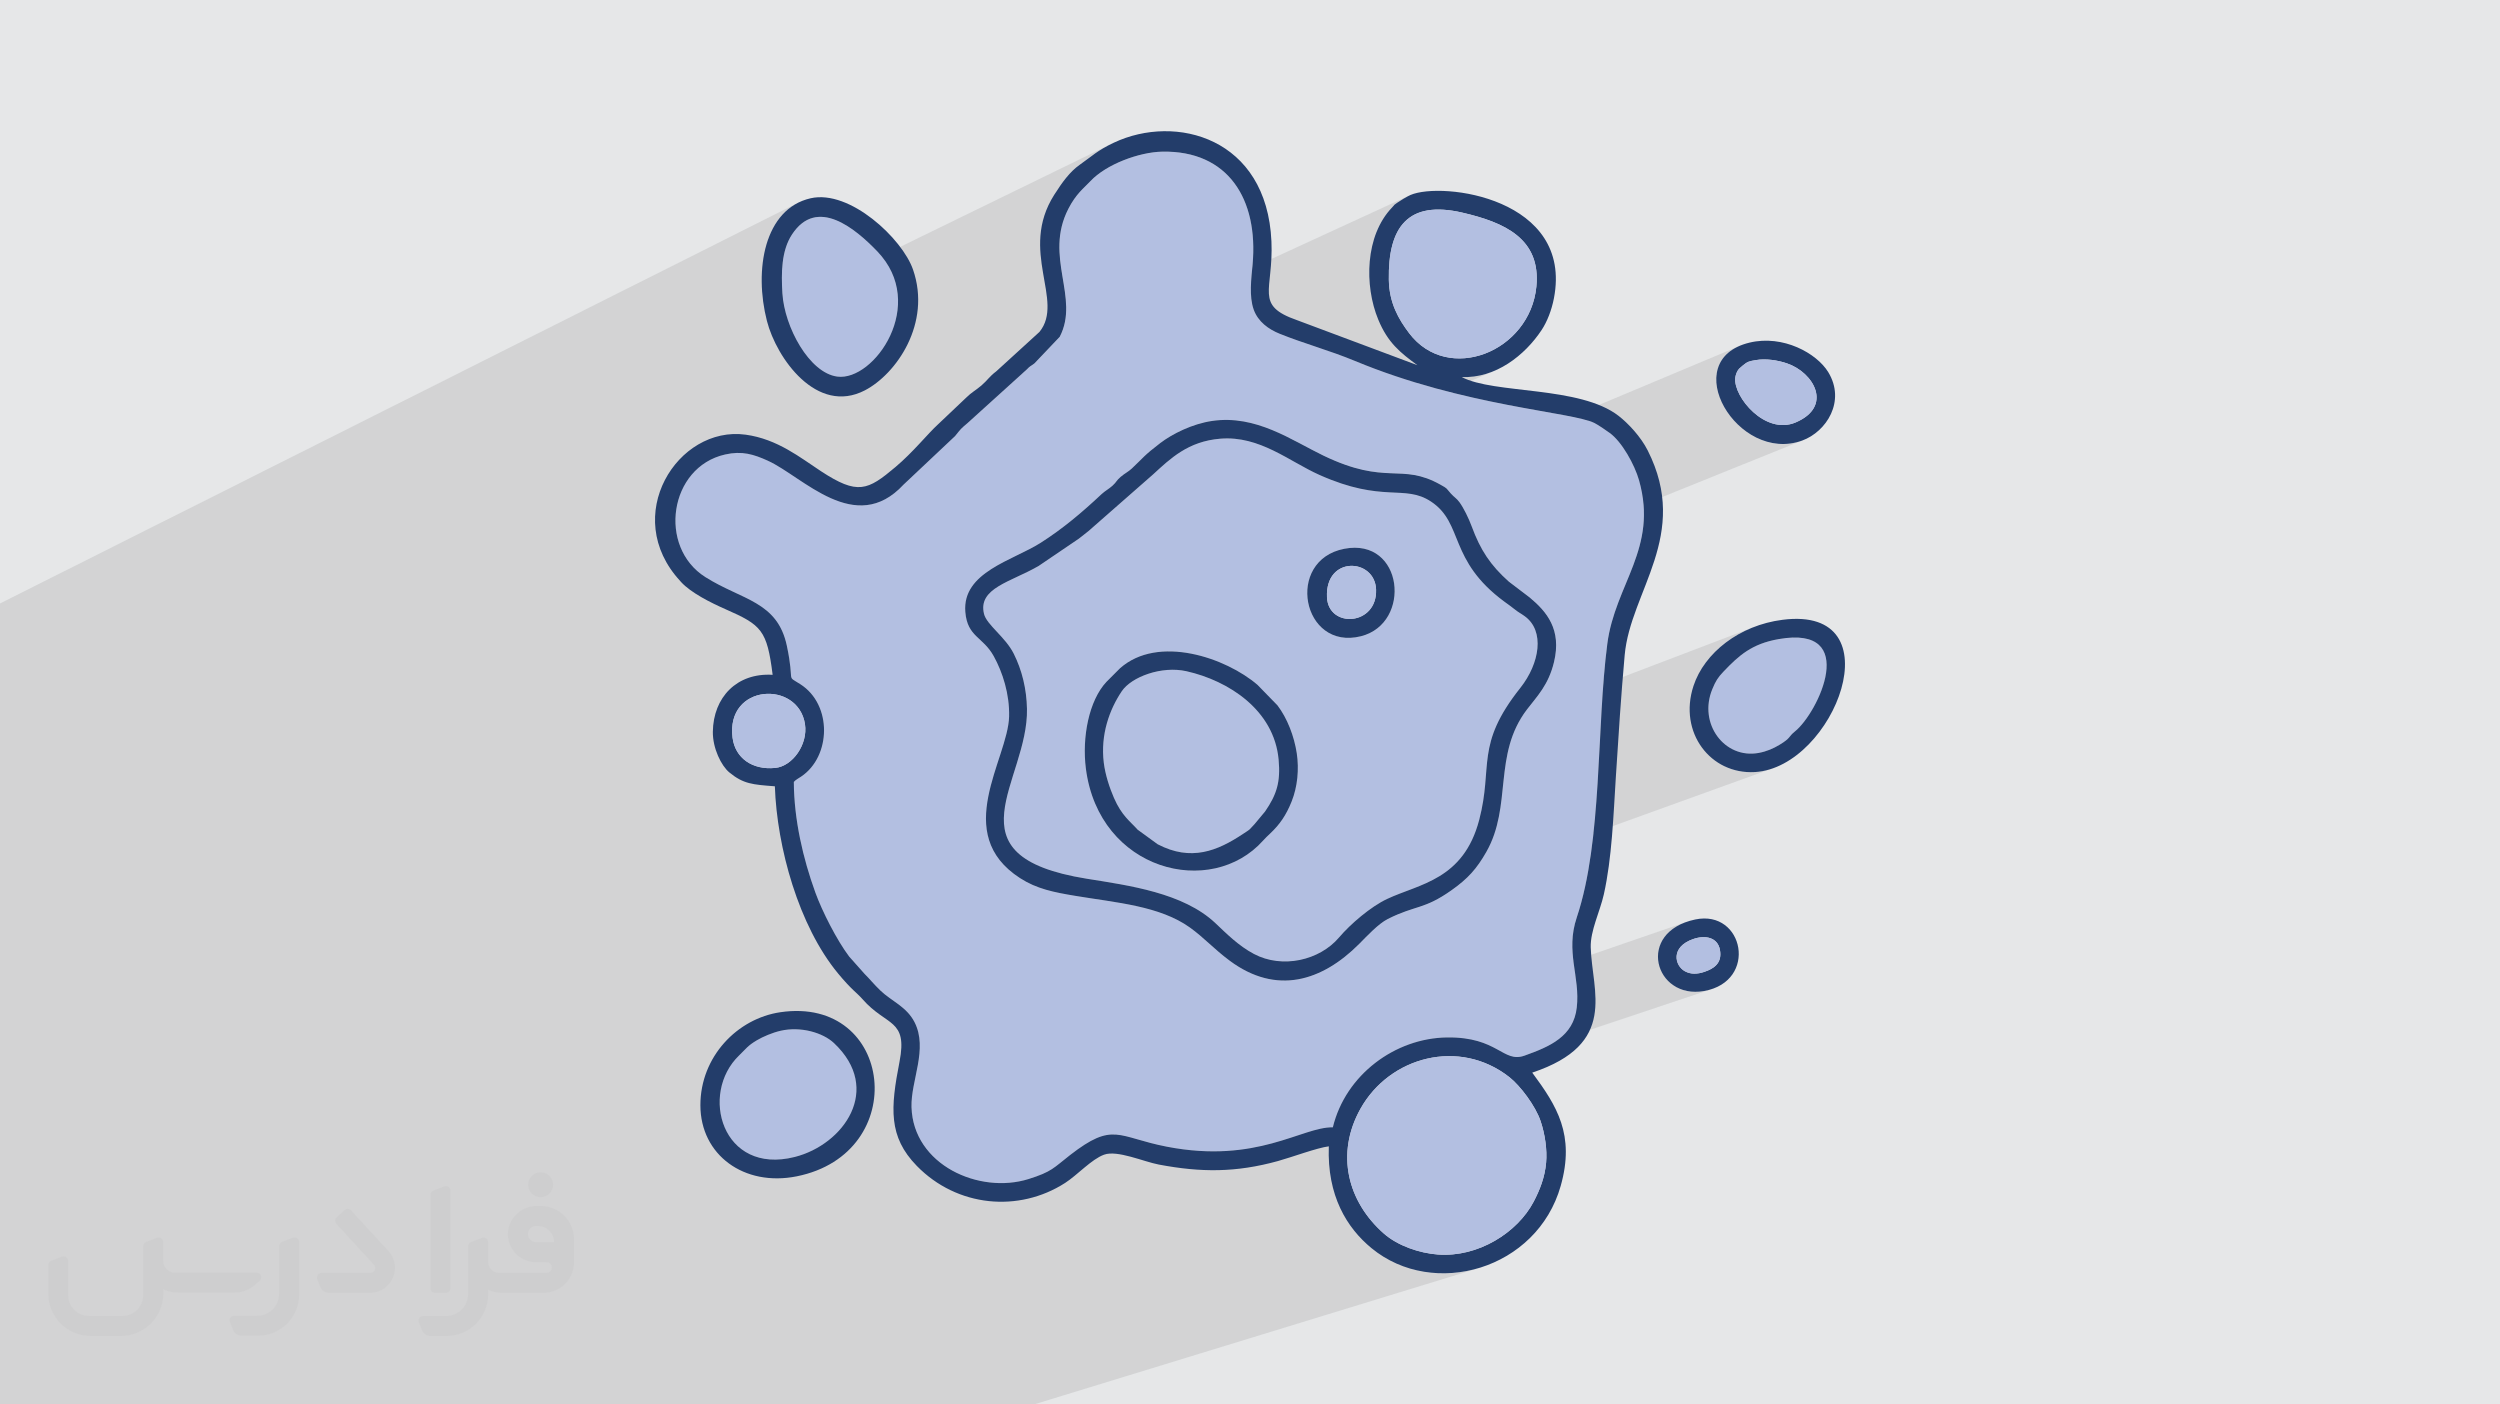 <?xml version="1.0" encoding="UTF-8"?>
<!DOCTYPE svg PUBLIC "-//W3C//DTD SVG 1.0//EN" "http://www.w3.org/TR/2001/REC-SVG-20010904/DTD/svg10.dtd">
<!-- Creator: CorelDRAW -->
<svg xmlns="http://www.w3.org/2000/svg" xml:space="preserve" width="94.192mm" height="52.917mm" version="1.0" style="shape-rendering:geometricPrecision; text-rendering:geometricPrecision; image-rendering:optimizeQuality; fill-rule:evenodd; clip-rule:evenodd"
viewBox="0 0 9404.92 5283.66"
 xmlns:xlink="http://www.w3.org/1999/xlink"
 xmlns:xodm="http://www.corel.com/coreldraw/odm/2003">
 <defs>
  <style type="text/css">
   <![CDATA[
    .fil4 {fill:#233D6A}
    .fil3 {fill:#B3BFE1}
    .fil2 {fill:#373435;fill-rule:nonzero;fill-opacity:0.031}
    .fil1 {fill:#2B2A29;fill-opacity:0.102}
    .fil0 {fill:#E6E7E8}
   ]]>
  </style>
 </defs>
 <g id="Layer_x0020_1">
  <polygon class="fil0" points="-0,0 9404.92,0 9404.92,5283.66 -0,5283.66 "/>
  <polygon class="fil1" points="1583.97,5283.66 1577.46,5283.66 1520.88,5283.66 1515.29,5283.66 1430.43,5283.66 1389.37,5283.66 1383.6,5283.66 1377.06,5283.66 1376.32,5283.66 1327.2,5283.66 1250.99,5283.66 1200.98,5283.66 1077.68,5283.66 869.47,5283.66 575.43,5283.66 563.57,5283.66 395.74,5283.66 376.42,5283.66 372.65,5283.66 295.86,5283.66 267.49,5283.66 228.9,5283.66 149.72,5283.66 141.64,5283.66 135.24,5283.66 131.06,5283.66 92.9,5283.66 80.23,5283.66 -0,5283.66 -0,5273.18 -0,5267.42 -0,5228.1 -0,5130.16 -0,5117.23 -0,5011.76 -0,4988.13 -0,4983.8 -0,4979.59 -0,4979.07 -0,4973.55 -0,4954.7 -0,4941.7 -0,4924.01 -0,4912.81 -0,4899.17 -0,4868 -0,4864.78 -0,4842.02 -0,4823.55 -0,4772.21 -0,4725.99 -0,4643.07 -0,4569.4 -0,4555.74 -0,4519.8 -0,4515.54 -0,4468.28 -0,4447.47 -0,4386.02 -0,4323.13 -0,4317.58 -0,4296.11 -0,4285.53 -0,4268.26 -0,4243.17 -0,4231.23 -0,4214.68 -0,4176.39 -0,4171.44 -0,4168.76 -0,4164.82 -0,4159.48 -0,4155.74 -0,4118.96 -0,4108.18 -0,4104.45 -0,4055.83 -0,4055.46 -0,4001.39 -0,3944.36 -0,3902.19 -0,3896.59 -0,3862.65 -0,3848.12 -0,3838.05 -0,3792.35 -0,3767.43 -0,3716.63 -0,3697.25 -0,3668.54 -0,3659.05 -0,3642.48 -0,3592.75 -0,3589.77 -0,3580.24 -0,3507.55 -0,3505.06 -0,3401.25 -0,3379.02 -0,3368.04 -0,3357.98 -0,3348.04 -0,3343.25 -0,3308.76 -0,3288.74 -0,3276.5 -0,3253.31 -0,3246.17 -0,3239.44 -0,3213.87 -0,3186.76 -0,3179.62 -0,3174.62 -0,3168.72 -0,3168.07 -0,3160.11 -0,3152.5 -0,3129.18 -0,3112.66 -0,3067.22 -0,2992.85 -0,2983.02 -0,2922.39 -0,2911.43 -0,2905.3 -0,2719.57 -0,2665.65 -0,2653.55 -0,2649.36 -0,2610.71 -0,2597.33 -0,2580.26 -0,2543.78 -0,2365.09 -0,2342.11 -0,2270.23 3004.12,761.83 2990.46,769.2 2977.56,777.52 2965.41,786.75 2954.01,796.84 2943.34,807.77 2933.41,819.47 2924.18,831.9 2915.67,845.04 2907.86,858.83 2900.74,873.23 2894.3,888.21 2889.6,900.86 3036.68,827.5 3026.58,833.26 3016.67,840.3 3006.97,848.67 2997.51,858.41 2988.3,869.58 2979.36,882.25 2972.28,894.03 2966.08,906.26 2960.71,918.93 2956.12,931.99 2952.26,945.38 2949.09,959.09 2946.53,973.05 2944.55,987.22 2943.1,1001.57 2942.13,1016.05 2941.58,1030.62 2941.4,1045.24 2941.54,1059.86 2941.95,1074.44 2942.57,1088.94 2943.36,1103.32 2945.78,1127.61 2948.33,1142.38 4179.03,542.17 4168.71,547.43 4159.18,552.55 4150.38,557.57 4142.16,562.49 4134.45,567.35 4127.15,572.19 4120.14,577.04 4113.32,581.9 4106.6,586.83 4099.88,591.84 4093.04,596.99 4085.99,602.26 4078.64,607.72 4070.86,613.37 4062.56,619.26 4055.51,624.42 4048.67,629.9 4042.02,635.65 4035.54,641.69 4029.22,648.01 4023.05,654.59 4017.01,661.43 4011.08,668.51 4005.25,675.83 3999.5,683.38 3993.81,691.13 3988.19,699.11 3982.6,707.29 3977.03,715.65 3971.47,724.19 3970.49,725.72 4190.81,618.98 4173.64,628 4157.25,637.61 4141.79,647.78 4127.41,658.45 4114.27,669.6 4102.5,681.17 4092.65,691.27 4082.62,701.17 4072.4,711.37 4062.02,722.42 4051.49,734.82 4040.82,749.12 4030.03,765.83 4019.14,785.5 4011.07,802.43 4004.27,819.18 3998.65,835.78 3994.14,852.22 3990.66,868.52 3988.11,884.65 3986.43,900.66 3985.54,916.51 3985.35,932.24 3985.77,947.84 3986.71,963.31 3988.13,978.66 3989.91,993.9 3991.99,1009.01 3994.27,1024.03 3996.7,1038.94 3999.17,1053.75 4001.59,1068.47 4003.92,1083.1 4006.04,1097.65 4007.88,1112.11 4009.37,1126.49 4010.42,1140.8 4010.95,1155.05 4010.87,1169.23 4010.11,1183.36 4008.58,1197.43 4006.21,1211.44 4002.91,1225.41 3998.61,1239.34 3993.2,1253.24 3986.63,1267.1 3891.44,1367.2 3886.14,1371.07 3882.05,1373.88 3878.83,1375.99 3876.1,1377.79 3873.51,1379.69 3870.67,1382.06 3867.26,1385.29 3862.87,1389.77 3845.51,1405.48 5306.2,733.49 5300.72,736.07 5294.15,739.49 5286.92,743.5 5279.45,747.84 5272.16,752.22 5265.48,756.37 5259.84,760.04 5255.66,762.94 5250.21,766.93 5247.18,769.11 5245.8,770.12 5245.31,770.62 5244.93,771.26 5243.92,772.69 5241.49,775.54 5236.89,780.46 5227.68,790.56 5219.02,801.14 5210.92,812.14 5203.37,823.55 5196.37,835.35 5189.9,847.5 5183.96,859.98 5178.61,872.6 5323.36,806.44 5346.22,797.35 5371.73,791.37 5399.95,788.59 5430.98,789.05 5464.86,792.84 5501.66,800.03 5530.89,807.2 5559.47,815.06 5587.23,823.76 5613.94,833.46 5639.41,844.28 5663.44,856.37 5685.81,869.87 5706.34,884.92 5724.82,901.66 5741.05,920.26 5754.82,940.82 5765.93,963.5 5774.19,988.44 5779.38,1015.79 5781.31,1045.69 5779.77,1078.27 5776.69,1100.91 5772.03,1122.8 5765.87,1143.91 5758.28,1164.19 5749.37,1183.61 5739.19,1202.13 5727.84,1219.72 5715.4,1236.35 5701.94,1251.97 5687.55,1266.56 5672.31,1280.08 5656.32,1292.48 5639.63,1303.75 5622.34,1313.83 5604.54,1322.71 4852.4,1648.57 4861.5,1653.18 4873.63,1659.43 4885.66,1665.72 4897.58,1672.02 4903.58,1675.2 5498.86,1418.39 5522.41,1418.41 5545.54,1416.38 5568.22,1412.4 5590.39,1406.63 5612,1399.17 5633.01,1390.15 4933.61,1691.11 4944.23,1696.67 4955.67,1702.55 4967,1708.27 4978.26,1713.79 5000.17,1724.01 5021.03,1733.12 5040.89,1741.14 5059.81,1748.18 5077.84,1754.3 5095.04,1759.57 5111.45,1764.05 5127.13,1767.8 5142.12,1770.92 5156.48,1773.46 5170.27,1775.48 5183.53,1777.07 5196.32,1778.29 5208.69,1779.21 5220.7,1779.9 5232.38,1780.41 5243.8,1780.84 5255,1781.25 5266.05,1781.7 5276.99,1782.27 5287.86,1783.03 5298.74,1784.03 5309.66,1785.36 5320.68,1787.08 5331.86,1789.26 5343.24,1791.98 5354.87,1795.29 5361.57,1797.52 6536.04,1304.83 6517.32,1315.32 6501.31,1327.26 6487.9,1340.52 6476.99,1354.94 6468.53,1370.39 6462.39,1386.7 6458.49,1403.73 6457.77,1411.01 6577.87,1360.95 6583.23,1359.13 6589.36,1357.62 6596.67,1356.21 6605.6,1354.65 6612.67,1353.6 6619.88,1352.85 6627.2,1352.38 6634.62,1352.19 6642.09,1352.26 6649.62,1352.58 6657.17,1353.13 6664.72,1353.92 6672.24,1354.92 6679.71,1356.12 6687.11,1357.5 6694.41,1359.07 6701.58,1360.81 6708.62,1362.7 6715.5,1364.72 6722.18,1366.89 6740.87,1374.4 6758.62,1383.85 6775.14,1395.03 6790.16,1407.68 6803.42,1421.58 6814.64,1436.49 6823.55,1452.16 6829.87,1468.39 6833.33,1484.91 6833.67,1501.51 6830.62,1517.92 6823.88,1533.95 6813.21,1549.33 6798.32,1563.84 6778.94,1577.24 6754.79,1589.29 6610.88,1647.75 6627.26,1654.93 6647.63,1661.79 6668.6,1666.74 6690.1,1669.6 6712.04,1670.25 6734.3,1668.54 6756.82,1664.32 6779.5,1657.44 5616.59,2126.58 5619.84,2130.59 5629.88,2142.2 5640.49,2153.68 5651.72,2165.12 5663.62,2176.57 5676.2,2188.08 5754.33,2247.5 5766.34,2257.72 5778.03,2268.33 5789.32,2279.36 5800.06,2290.88 5810.15,2302.96 5819.49,2315.66 5827.96,2329.04 5835.44,2343.15 5841.82,2358.07 5846.98,2373.85 5850.82,2390.54 5853.23,2408.21 5854.09,2426.94 5853.29,2446.77 5850.7,2467.76 5846.24,2489.98 5842.08,2505.86 5837.42,2520.75 5832.33,2534.73 5826.83,2547.88 5820.97,2560.28 5814.78,2572.01 5808.31,2583.14 5801.6,2593.75 5794.68,2603.94 5787.59,2613.77 5780.38,2623.33 5773.09,2632.67 5765.75,2641.92 5758.41,2651.12 5751.1,2660.35 5743.87,2669.71 5732.41,2685.61 5729.79,2689.7 6604.39,2356.41 6590.8,2361.67 6577.47,2367.33 6564.43,2373.37 6551.68,2379.79 6539.24,2386.56 6527.11,2393.69 6515.31,2401.14 6503.83,2408.93 6492.71,2417.04 6481.95,2425.46 6471.55,2434.16 6461.54,2443.15 6451.91,2452.42 6442.69,2461.93 6433.87,2471.71 6425.48,2481.71 6417.52,2491.95 6410.02,2502.4 6409.12,2503.76 6624.69,2422.17 6639.86,2416.83 6655.98,2412.06 6673.16,2407.85 6691.47,2404.24 6718.84,2400.31 6743.59,2398.51 6765.82,2398.73 6785.63,2400.85 6803.1,2404.75 6818.34,2410.32 6831.45,2417.44 6842.52,2425.98 6851.67,2435.83 6858.97,2446.88 6864.52,2459 6868.43,2472.07 6870.81,2485.98 6871.73,2500.6 6871.3,2515.83 6869.62,2531.54 6866.78,2547.61 6862.89,2563.93 6858.04,2580.37 6852.33,2596.82 6845.85,2613.16 6838.71,2629.28 6831,2645.05 6822.82,2660.34 6814.26,2675.06 6805.45,2689.08 6796.44,2702.28 6787.36,2714.53 6778.3,2725.73 6769.35,2735.77 6760.62,2744.5 6752.21,2751.82 6744.17,2758.77 6738.57,2764.56 6734.3,2769.68 6730.26,2774.6 6725.33,2779.82 6718.4,2785.81 6708.35,2793.08 6694.11,2802.1 6685.54,2807.06 6676.67,2811.77 6667.49,2816.21 6657.94,2820.31 6648.03,2824.04 6487.27,2882.54 6487.41,2882.61 6500.35,2888.31 6513.73,2893.21 6527.52,2897.3 6541.69,2900.55 6556.21,2902.93 6571.07,2904.39 6586.24,2904.93 6601.7,2904.52 6629.55,2901.2 6656.92,2894.64 6683.68,2885.06 5511.6,3308.46 5510.83,3309.18 5501.78,3317.18 5492.26,3325.13 5482.21,3333.08 5471.6,3341.07 5460.37,3349.16 5441.63,3361.93 5424.44,3372.78 5408.56,3381.94 5393.77,3389.66 5379.86,3396.16 5366.6,3401.71 5353.76,3406.52 5246.02,3445.27 5239.96,3447.96 5221.01,3457.12 5207.15,3465.21 5192.85,3475.5 5178.39,3487.4 5164.02,3500.36 5150.02,3513.8 5136.63,3527.16 5124.14,3539.86 5112.81,3551.35 5099.63,3564.2 5086.27,3576.54 5072.74,3588.32 5059.04,3599.54 5045.17,3610.19 5031.13,3620.25 5016.95,3629.68 5002.62,3638.49 4988.14,3646.66 4973.51,3654.16 4958.75,3660.97 4943.87,3667.08 4928.86,3672.46 3432.98,4204.14 3433.01,4204.37 3436.98,4223.14 3442.19,4241.25 3448.59,4258.7 3456.14,4275.47 3464.75,4291.55 3474.41,4306.94 3485.03,4321.62 3496.57,4335.57 3508.97,4348.79 3522.17,4361.26 3536.12,4372.97 3550.75,4383.91 3566.03,4394.07 3581.9,4403.43 3598.28,4411.99 3601.81,4413.61 6338.7,3470.22 6306.59,3485.54 6280.92,3504.28 6261.42,3525.71 6247.83,3549.1 6239.87,3573.72 6239.51,3577.24 6370.35,3532.49 6387.51,3527.81 6404.18,3525.69 6419.96,3526.25 6434.4,3529.6 6447.07,3535.85 6457.56,3545.12 6465.45,3557.52 6470.31,3573.17 6471.93,3590.01 6470.33,3604.61 6465.83,3617.16 6458.75,3627.87 6449.43,3636.92 6438.18,3644.54 6425.32,3650.91 6411.18,3656.23 6285.53,3698.6 6295.33,3706.75 6319.25,3719.69 6346.65,3728.05 6377.26,3731.11 6410.79,3728.16 6446.08,3718.72 5685.31,3973.17 5694.58,3975.48 5707.22,3976.52 5720.66,3975.21 5735.24,3971.22 5614.13,4011.66 5624.28,4016.78 5642.91,4027.57 5661.18,4039.62 5679.05,4052.94 5686.66,4059.3 5694.61,4066.61 5702.83,4074.78 5711.22,4083.72 5719.71,4093.33 5728.22,4103.55 5736.66,4114.25 5744.94,4125.35 5753,4136.79 5760.73,4148.44 5768.06,4160.22 5774.91,4172.05 5781.2,4183.85 5786.83,4195.49 5791.73,4206.91 5795.82,4218.01 5798.76,4227.18 5801.53,4236.57 5804.1,4246.14 5806.49,4255.87 5808.67,4265.72 5810.63,4275.69 5812.37,4285.71 5813.88,4295.8 5815.14,4305.88 5816.14,4315.97 5816.89,4326.01 5817.37,4335.99 5817.56,4345.86 5817.47,4355.62 5817.08,4365.22 5816.38,4374.65 5815.3,4384.77 5813.9,4394.72 5812.23,4404.48 5810.27,4414.1 5808.07,4423.54 5805.6,4432.85 5802.9,4442.02 5799.99,4451.06 5796.85,4459.98 5793.52,4468.79 5790,4477.5 5786.31,4486.12 5782.46,4494.65 5778.45,4503.1 5774.31,4511.49 5770.04,4519.83 5764.05,4530.77 5757.57,4541.55 5750.59,4552.18 5743.16,4562.61 5735.27,4572.84 5726.94,4582.86 5718.19,4592.65 5709.05,4602.19 5699.5,4611.48 5689.59,4620.48 5679.32,4629.21 5668.71,4637.63 5657.77,4645.74 5646.53,4653.5 5634.99,4660.92 5623.18,4667.98 5611.1,4674.66 5598.77,4680.94 5586.22,4686.82 5573.45,4692.29 5560.49,4697.31 5547.34,4701.88 5312.74,4774.43 5330.61,4779.1 5357.01,4784.29 5383.64,4787.82 5410.44,4789.74 5437.3,4790.07 5464.16,4788.81 5490.93,4785.99 5517.52,4781.64 5543.86,4775.77 5569.85,4768.39 3888.88,5283.66 3666.05,5283.66 3590.5,5283.66 3332.76,5283.66 3286.39,5283.66 3169,5283.66 2959.46,5283.66 2508.36,5283.66 2059,5283.66 2037.62,5283.66 1967.82,5283.66 1881.41,5283.66 1805.02,5283.66 1789.72,5283.66 1767.33,5283.66 1761.42,5283.66 1671.84,5283.66 "/>
  <g id="_2383264923776">
   <path class="fil2" d="M1125.4 4672.59l0 197.03c0,20.41 -3.74,40.82 -11.66,59.56 -7.92,18.74 -19.16,36.25 -33.74,50.4 -14.58,14.58 -31.65,25.82 -50.4,33.74 -18.74,7.92 -39.15,11.66 -59.56,11.66l-60.82 0c-7.08,0 -14.16,-2.08 -19.99,-6.25 -5.83,-4.16 -10.41,-9.58 -12.92,-16.25l-11.24 -29.16c-0.83,-2.5 -1.25,-5.41 -1.25,-8.33 0,-2.92 1.25,-5.42 2.92,-7.92 1.67,-2.5 3.74,-4.16 6.25,-5.41 2.5,-1.25 5.41,-2.09 7.91,-1.67l86.23 0c22.08,0 42.91,-8.75 58.73,-24.57 15.41,-15.42 24.15,-36.65 24.15,-58.73l0 -179.12c0,-3.33 1.26,-6.66 3.33,-9.58 2.09,-2.92 5,-5 7.92,-6.25l40.82 -15.83c2.5,-0.84 5.41,-1.25 8.33,-0.84 2.92,0.42 5.42,1.26 7.5,2.92 2.09,1.67 4.17,3.75 5.42,6.25 1.25,2.92 2.08,5.83 2.08,8.33z"/>
   <path class="fil2" d="M2033.88 4536.8l-15 0c-59.57,0 -109.13,48.73 -108.31,107.88 0.42,27.5 12.08,54.16 31.66,73.32 19.57,19.57 46.23,30.4 74.14,30.4l39.57 0c5.42,0 10.41,2.08 14.17,5.83 3.74,3.74 5.83,8.75 5.83,14.16 0,5.42 -2.09,10.41 -5.83,14.17 -3.75,3.74 -8.75,5.83 -14.17,5.83l-179.11 0c-10.83,0 -20.83,-4.58 -28.33,-12.08 -7.5,-7.5 -11.66,-17.91 -12.08,-28.33l0 -74.98c0,-2.92 -0.83,-5.41 -2.08,-7.92 -1.25,-2.5 -3.33,-4.57 -5.42,-6.24 -2.08,-1.67 -4.99,-2.51 -7.5,-2.92 -2.92,-0.42 -5.41,0 -8.33,0.83l-41.24 15.83c-2.92,1.25 -5.83,3.33 -7.92,6.25 -2.08,2.92 -2.92,6.25 -2.92,9.58l0 179.12c0,22.08 -8.75,43.32 -24.15,58.73 -15.42,15.42 -36.65,24.57 -58.73,24.57l-86.64 0.01c-2.92,0 -5.42,0.83 -7.92,2.08 -2.5,1.25 -4.58,3.33 -6.25,5.42 -1.66,2.5 -2.5,4.99 -2.92,7.5 -0.41,2.92 0,5.41 1.26,8.33l11.24 29.16c2.5,6.67 7.08,12.5 12.91,16.66 5.83,4.16 12.91,6.25 20,5.83l60.81 0c41.24,0 80.81,-16.25 109.97,-45.82 29.16,-29.16 45.81,-68.74 45.81,-109.97l0 -18.32c15.84,7.91 33.33,12.08 50.82,12.08l157.03 0c30.41,0 59.99,-12.08 81.65,-33.74 21.66,-21.67 33.74,-50.82 33.74,-81.65l0 -85.81c0,-33.32 -13.33,-65.39 -36.65,-89.14 -23.74,-23.74 -55.82,-36.65 -89.14,-36.65zm50.39 136.2l-66.64 0c-7.92,0 -15.42,-2.5 -21.25,-7.91 -5.83,-5.42 -9.59,-12.5 -10.41,-20.42 0,-4.16 0.42,-8.75 2.08,-12.91 1.67,-4.16 3.75,-7.91 6.67,-10.82 5.83,-5.42 13.75,-8.76 21.66,-8.76l7.09 0c16.25,0 31.65,6.25 42.9,17.91 11.66,11.25 17.91,26.66 17.91,42.91z"/>
   <path class="fil2" d="M1694.39 4478.9l0 367.39c0,2.08 -0.42,4.57 -1.25,6.66 -0.84,2.09 -2.09,4.16 -3.75,5.83 -1.67,1.67 -3.33,2.92 -5.41,3.74 -2.09,0.84 -4.16,1.26 -6.67,1.26l-40.82 0c-2.08,0 -4.58,-0.42 -6.66,-1.26 -2.09,-0.83 -4.16,-2.08 -5.42,-3.74 -1.66,-1.67 -2.92,-3.74 -3.74,-5.83 -0.83,-2.09 -1.25,-4.58 -1.25,-6.66l0 -351.57c0,-3.32 0.83,-6.66 2.92,-9.58 2.08,-2.92 4.58,-5 7.91,-6.25l40.83 -15.83c2.5,-0.84 5.41,-1.25 8.33,-1.25 2.92,0.41 5.41,1.25 7.5,2.92 2.5,1.66 4.16,3.74 5.41,6.24 1.25,2.09 2.09,5 2.09,7.92z"/>
   <path class="fil2" d="M1391.56 4863.79l-153.7 0c-7.08,0 -14.17,-2.09 -20,-6.25 -5.83,-4.16 -10.41,-9.99 -13.33,-16.66l-11.24 -28.74c-0.83,-2.51 -1.25,-5.42 -0.83,-8.34 0.41,-2.92 1.25,-5.41 2.92,-7.91 1.66,-2.51 3.74,-4.16 6.24,-5.42 2.51,-1.25 5.42,-2.08 7.92,-2.08l184.11 0c3.33,0 6.66,-1.25 9.58,-2.92 2.93,-2.09 5,-4.58 6.67,-7.92 1.25,-3.33 1.67,-6.66 1.25,-9.99 -0.42,-3.33 -2.08,-6.67 -4.16,-9.17l-141.63 -154.12c-2.92,-3.33 -4.58,-7.92 -4.58,-12.5 0,-4.58 2.09,-8.75 5.83,-12.08l29.58 -27.49c3.33,-2.92 7.92,-4.58 12.5,-4.58 4.58,0.42 8.75,2.09 12.08,5.83l140.37 152.87c55.41,59.57 12.5,157.46 -69.56,157.46z"/>
   <path class="fil2" d="M977.53 4817.97l-20 17.07c-20.83,17.91 -47.49,27.91 -74.98,27.91l-211.19 0c-19.57,0 -39.15,-4.16 -57.06,-12.49l0 16.25c0,20.82 -4.16,41.65 -12.08,60.81 -7.91,19.16 -19.57,36.65 -34.57,51.65 -14.58,14.58 -32.07,26.24 -51.65,34.58 -19.16,7.91 -39.99,12.07 -60.82,12.07l-114.55 0.01c-20.83,0 -41.66,-4.17 -60.82,-12.08 -19.16,-7.92 -36.65,-19.58 -51.65,-34.58 -14.58,-14.58 -26.24,-32.07 -34.57,-51.65 -7.92,-19.16 -12.08,-39.98 -12.08,-60.81l0 -107.89c0,-3.33 1.25,-6.66 2.92,-9.58 2.09,-2.92 4.58,-5 7.92,-6.25l40.82 -15.83c2.5,-0.84 5.41,-1.26 8.33,-0.84 2.92,0.42 5.42,1.25 7.5,2.92 2.09,1.67 4.16,3.75 5.42,6.25 1.25,2.5 2.08,5 2.08,7.92l0 128.71c0,20.83 8.34,40.82 22.92,55.41 14.58,14.58 34.57,22.91 55.4,22.91l125.79 0c20.83,0 40.41,-8.34 54.99,-22.92 14.58,-14.58 22.92,-34.57 22.92,-55.4l0 -184.11c0,-3.33 1.25,-6.67 2.92,-9.59 2.08,-2.92 4.57,-4.99 7.91,-6.24l40.82 -15.84c2.51,-0.83 5.42,-1.25 8.34,-0.83 2.92,0.42 5.41,1.25 7.91,2.92 2.51,1.67 4.17,3.74 5.42,6.25 1.25,2.5 2.08,5.41 2.08,7.91l0 70.4c0,11.66 4.58,23.32 12.92,31.65 8.33,8.34 19.57,13.33 31.65,13.33l307.4 0c3.33,0 7.09,0.84 9.59,2.92 2.92,2.09 5,5 6.25,7.92 1.25,3.33 1.25,6.66 0.41,10.41 0,3.74 -2.08,6.66 -4.57,8.75z"/>
   <path class="fil2" d="M2033.88 4503.89c25.82,0 47.07,-21.25 47.07,-47.07 0,-25.83 -21.25,-47.07 -47.07,-47.07 -25.83,0 -47.08,21.24 -47.08,47.07 0,25.82 21.25,47.07 47.08,47.07z"/>
  </g>
  <g id="_2383264925600">
   <path class="fil3" d="M4560.02 1583.56c165.15,-24.12 298.6,72.56 418.25,130.22 239.4,115.4 291.44,25.79 440.43,109.48 29.05,16.31 19.2,10.98 39.2,33.21 13.47,14.98 21.37,17.61 32.49,32.77 15.53,21.13 34.94,60.6 46.25,91.38 32.73,89.09 70.54,145.82 139.56,207.45l78.13 59.42c64.66,53.66 120.98,120.6 91.91,242.48 -20.86,87.47 -64.07,129.36 -102.37,179.73 -128.5,168.95 -54.05,362.26 -152.32,535.1 -36.02,63.34 -69.61,100.9 -131.18,144.35 -104.43,73.7 -133.72,54.87 -239.37,107.96 -36.15,18.16 -79.74,65.73 -108.2,94.24 -139.58,139.81 -310.83,193.25 -486.3,63.08 -60.44,-44.83 -96.32,-86.46 -150.02,-125.02 -113.58,-81.56 -277.03,-93.58 -430.61,-119.16 -81.73,-13.61 -145.57,-26.14 -208.46,-66.75 -259.58,-167.59 -45.45,-447.74 -41.23,-607.77 2.21,-84.02 -24.28,-166.44 -57.69,-227.02 -40.87,-74.1 -99.25,-71.92 -106.98,-166.73 -12.22,-149.68 178.64,-193.31 283.28,-259.91 84.59,-53.84 157.89,-116.24 229.13,-183.09 12.81,-12.02 28.31,-20.05 41.19,-31.78 16.9,-15.41 12.87,-17.9 31.03,-33.52 14.68,-12.63 28.59,-18.92 41.69,-31.2 43.2,-40.5 44.89,-48.31 106.88,-95.61 45.86,-34.99 121.15,-72.49 195.3,-83.32zm1175.22 2387.66c95.94,-34.25 184.14,-72.22 196.56,-180.69 13.47,-117.71 -43.72,-208.72 -0.07,-339.1 97.38,-290.84 73.57,-712.09 114.99,-1029.82 29.25,-224.41 191.77,-359.23 119.38,-614.7 -16.59,-58.55 -64.68,-145.65 -110.8,-178.41 -9.99,-7.11 -41.38,-29.31 -56.84,-37.04 -84.58,-42.29 -489.16,-62.18 -902.33,-234.06 -91.77,-38.18 -191.07,-65.09 -281.84,-101.72 -41.75,-16.84 -81.36,-44.92 -97.86,-90.85 -18.05,-50.19 -8.93,-117.59 -4.22,-169.87 22.17,-246.42 -92.42,-428.8 -339.29,-424.39 -87.61,1.56 -211.57,47.79 -270.4,110.59 -25.98,27.72 -54.18,47.49 -83.36,104.33 -93.14,181.42 44.13,333.89 -32.5,481.6l-95.2 100.1c-16.1,12.12 -15.29,8.62 -28.57,22.57l-224.06 202.81c-25.02,21.25 -22.71,19.26 -45.88,48l-193.88 182.64c-181.44,195.58 -378.58,-30.08 -510.13,-89.82 -53.55,-24.31 -97.23,-38.04 -161.24,-23.56 -210.79,47.69 -253.84,347.84 -74.02,461.24 137.91,86.96 270.95,90.74 306.42,258.37 31.01,146.59 -5.51,108.66 50.66,144.44 120.69,76.87 116.3,271.89 3.05,347.7 -4.58,3.08 -8.67,5.12 -13.87,8.81 -10.26,7.26 -6.81,4.6 -13.59,11.24 0.65,141.63 34.51,287.68 80.86,415.64 25.84,71.34 81.32,180.38 127.56,241.5l57.75 64.92c21.93,21.95 34.73,38.76 59.99,63.05 40.14,38.59 98.1,60.19 127.94,118.51 51.71,101.13 -14.31,219.57 -11.37,319.67 6.39,216.99 254.39,328.8 440.35,270.59 88.36,-27.65 94.3,-42.17 155.77,-89.91 164.13,-127.48 177.92,-67.95 364.48,-31.77 339.67,65.84 507.93,-75.09 624.45,-72.89 47.81,-197.55 234.01,-335.6 429.71,-338.12 192.04,-2.47 210.01,97.44 291.41,68.39z"/>
   <path class="fil3" d="M4084.99 2890.97c-14.88,-116.61 11.1,-255.29 77.54,-326l50.62 -50.72c143.57,-127.8 398.73,-40.13 517.63,62.23l75.01 77.03c37.22,48.83 63.07,116.98 72.6,180.12 9.19,60.83 2.73,126.52 -19.31,181.61 -20.57,51.42 -44.21,86.11 -81.5,121.15 -9.16,8.61 -17.56,16.6 -25.49,25.5 -195.93,219.86 -617.88,114.93 -667.1,-270.91zm972.31 -826.49c223.06,-42.93 255.34,280.4 62.66,328.96 -222.01,55.96 -286.83,-285.83 -62.66,-328.96zm-466.06 -414.21c-122.03,9.88 -188.62,75.2 -253.32,134.43l-242.94 213.11c-12.98,10.99 -19.86,15.07 -36.53,28.75l-151.07 102.5c-104.39,60.64 -229.27,83.03 -205.51,180.44 9.95,40.83 80.44,86.98 111.71,149.39 31.59,63.08 48.36,133.32 49.9,207.59 5.73,273.29 -309.04,553.46 224.9,639.26 158.6,25.49 363.23,52.8 484.22,167.27 42.45,40.17 87.25,85.26 144.74,115.71 106.45,56.37 246.41,24.67 320.09,-62.02 43.24,-50.88 119.54,-116.13 180.96,-144.96 121.04,-56.8 287.22,-71.38 346.42,-297.59 53.18,-203.19 -16.88,-280.22 154.76,-496.54 72.43,-91.29 93.53,-214.42 15.77,-269.94 -16.99,-12.13 -21.09,-12.47 -38.77,-26.65 -13.77,-11.04 -19.76,-14.81 -37.36,-27.78 -211.84,-156.16 -152.01,-294.26 -275.46,-376.15 -100.57,-66.71 -179.77,6.88 -420.11,-100.48 -113.67,-50.78 -224.73,-148.3 -372.37,-136.34z"/>
   <path class="fil4" d="M5816.38 4374.65c-5,54.5 -23.28,100.88 -46.34,145.18 -61.15,117.5 -210.26,211.01 -360.71,199.68 -70.33,-5.29 -151.27,-33.23 -202.97,-78.58 -137.07,-120.24 -182.67,-300.5 -88.6,-469.35 109.62,-196.77 372.88,-267.54 561.29,-118.63 39.5,31.21 97.29,106.87 116.76,165.07 16.17,48.29 25.13,106.91 20.57,156.63zm-3060.53 -1599.48c-25.74,-203.1 247.1,-217.27 272.49,-50.54 11.41,74.94 -45.95,157.71 -112.01,164.26 -86.37,8.56 -150.79,-37.37 -160.48,-113.72zm2468.86 -1722.51c-3.48,-199.59 72.69,-300.18 276.94,-252.63 157.21,36.59 295.9,97.04 278.11,278.24 -24.09,245.44 -332.33,368.37 -478.66,175.04 -39.66,-52.39 -74.88,-113.18 -76.39,-200.66zm-210.6 3188.29c-116.52,-2.2 -284.79,138.73 -624.45,72.89 -186.56,-36.18 -200.35,-95.71 -364.48,31.77 -61.48,47.75 -67.42,62.27 -155.77,89.91 -185.96,58.21 -433.96,-53.6 -440.35,-270.59 -2.94,-100.1 63.08,-218.54 11.37,-319.67 -29.83,-58.32 -87.8,-79.92 -127.94,-118.51 -25.26,-24.29 -38.06,-41.11 -59.99,-63.05l-57.75 -64.92c-46.24,-61.13 -101.72,-170.16 -127.56,-241.5 -46.35,-127.96 -80.21,-274.02 -80.86,-415.64 6.78,-6.64 3.32,-3.98 13.59,-11.24 5.2,-3.68 9.29,-5.73 13.87,-8.81 113.26,-75.82 117.64,-270.83 -3.05,-347.7 -56.17,-35.79 -19.65,2.15 -50.66,-144.44 -35.47,-167.63 -168.5,-171.41 -306.42,-258.37 -179.82,-113.4 -136.77,-413.55 74.02,-461.24 64,-14.48 107.69,-0.75 161.24,23.56 131.55,59.74 328.69,285.41 510.13,89.82l193.88 -182.64c23.17,-28.74 20.86,-26.75 45.88,-48l224.06 -202.81c13.28,-13.95 12.47,-10.44 28.57,-22.57l95.2 -100.1c76.63,-147.71 -60.64,-300.19 32.5,-481.6 29.19,-56.84 57.38,-76.61 83.36,-104.33 58.83,-62.8 182.79,-109.03 270.4,-110.59 246.87,-4.41 361.45,177.97 339.29,424.39 -4.7,52.28 -13.83,119.68 4.22,169.87 16.51,45.93 56.12,74.01 97.86,90.85 90.77,36.62 190.07,63.53 281.84,101.72 413.17,171.88 817.75,191.77 902.33,234.06 15.47,7.74 46.85,29.93 56.84,37.04 46.12,32.76 94.21,119.86 110.8,178.41 72.39,255.47 -90.13,390.29 -119.38,614.7 -41.42,317.73 -17.6,738.98 -114.99,1029.82 -43.65,130.37 13.54,221.38 0.07,339.1 -12.42,108.47 -100.62,146.44 -196.56,180.69 -81.4,29.06 -99.37,-70.85 -291.41,-68.39 -195.7,2.52 -381.9,140.57 -429.71,338.12zm-2107.46 -1702.31c-134.3,-8.32 -223.2,84.37 -224.94,214.26 -0.83,61.57 31.42,127.77 62.19,153.05 52.88,43.46 87.52,45.67 171.1,52.06 7.77,229.02 89.35,524.63 237.79,704.13 51.17,61.89 71.09,72.79 91.8,96.52 90.46,103.66 171.06,72.67 139.31,235.83 -33.77,173.5 -42.65,281.39 65.24,391.7 151.91,155.3 383.45,175.97 557.64,64.05 46.65,-29.97 99.3,-89.15 146.81,-106.42 49.81,-18.11 148.82,26.43 205.81,37.2 158.75,30.04 289.86,30.45 447.82,-13.1 51.15,-14.1 148.51,-50.3 191.74,-55.45 -6.81,185.81 67.87,306.74 160.63,383.03 234,192.45 622.79,79.93 711.71,-234.11 54.53,-192.57 -14.55,-301.03 -107.07,-426.21 324.34,-108.48 224.6,-304.44 220.04,-471.08 -1.73,-63.24 34.74,-134.62 49.28,-199.44 30.47,-135.92 36.1,-297.63 45.03,-438.73 9.75,-154.14 19.68,-308.06 33.42,-461.43 21.64,-241.49 247.59,-451.14 86.78,-769.69 -26.15,-51.81 -72.74,-101.55 -109.22,-129.99 -146.37,-114.11 -468.68,-81.63 -590.7,-146.44 126.63,5.8 237.63,-81.41 300.68,-176.93 20.81,-31.51 37.64,-74.44 46.34,-119.62 72.49,-376.33 -419.35,-439.96 -539.68,-388.35 -12.78,5.48 -41.72,22.97 -50.53,29.46 -18.45,13.61 -2.92,1.04 -18.77,17.51 -101.39,105.28 -104.99,293.65 -51.85,421.97 36.05,87.06 82.23,123.7 147.07,171.36l-452.81 -169.39c-162.05,-56.54 -87.98,-109.81 -96.21,-296.46 -17.22,-390.34 -360.31,-480.88 -592.8,-371.21 -62.56,29.52 -81.91,50.45 -127.72,82.54 -38.16,26.72 -66.9,66.72 -96.66,113.65 -134.14,211.51 40.46,398.26 -55.53,515.79l-162.81 148.49c-25.24,18.85 -32.83,33.5 -55.4,52.92 -19.89,17.1 -38.65,26.92 -56.63,45.08l-107.78 102.18c-37.67,34.38 -92.35,103.3 -158.82,159.37 -105.36,88.86 -142.48,106.28 -280.7,15.72 -77.01,-50.46 -163.16,-120.79 -283.24,-137.28 -255.65,-35.12 -472.11,306.46 -245.82,550.8 1.01,1.09 2.34,2.78 3.33,3.85 37.01,40.33 111.17,77.45 166.38,101.75 135.98,59.82 156.6,78.36 177.77,247.08z"/>
   <path class="fil4" d="M4591.23 1650.27c147.64,-11.95 258.7,85.56 372.37,136.34 240.35,107.36 319.55,33.77 420.11,100.48 123.45,81.89 63.62,219.99 275.46,376.15 17.6,12.97 23.59,16.73 37.36,27.78 17.68,14.18 21.78,14.52 38.77,26.65 77.76,55.53 56.66,178.65 -15.77,269.94 -171.64,216.32 -101.58,293.35 -154.76,496.54 -59.2,226.21 -225.38,240.79 -346.42,297.59 -61.42,28.83 -137.71,94.08 -180.96,144.96 -73.68,86.69 -213.64,118.39 -320.09,62.02 -57.49,-30.45 -102.3,-75.55 -144.74,-115.71 -120.99,-114.47 -325.62,-141.78 -484.22,-167.27 -533.94,-85.8 -219.17,-365.98 -224.9,-639.26 -1.55,-74.27 -18.31,-144.5 -49.9,-207.59 -31.27,-62.42 -101.76,-108.57 -111.71,-149.39 -23.76,-97.4 101.12,-119.8 205.51,-180.44l151.07 -102.5c16.67,-13.68 23.55,-17.75 36.53,-28.75l242.94 -213.11c64.69,-59.23 131.29,-124.55 253.32,-134.43zm-31.21 -66.71c-74.16,10.83 -149.44,48.34 -195.3,83.32 -61.99,47.3 -63.67,55.11 -106.88,95.61 -13.1,12.28 -27.01,18.57 -41.69,31.2 -18.16,15.62 -14.13,18.11 -31.03,33.52 -12.88,11.73 -28.38,19.76 -41.19,31.78 -71.24,66.85 -144.54,129.25 -229.13,183.09 -104.64,66.6 -295.5,110.22 -283.28,259.91 7.73,94.81 66.11,92.63 106.98,166.73 33.41,60.58 59.9,142.99 57.69,227.02 -4.22,160.03 -218.35,440.18 41.23,607.77 62.89,40.61 126.74,53.14 208.46,66.75 153.58,25.58 317.03,37.6 430.61,119.16 53.7,38.56 89.58,80.19 150.02,125.02 175.47,130.16 346.73,76.72 486.3,-63.08 28.46,-28.51 72.05,-76.07 108.2,-94.24 105.65,-53.09 134.94,-34.26 239.37,-107.96 61.57,-43.45 95.17,-81.01 131.18,-144.35 98.27,-172.84 23.82,-366.15 152.32,-535.1 38.29,-50.36 81.51,-92.26 102.37,-179.73 29.07,-121.89 -27.25,-188.82 -91.91,-242.48l-78.13 -59.42c-69.02,-61.63 -106.83,-118.36 -139.56,-207.45 -11.31,-30.78 -30.72,-70.25 -46.25,-91.38 -11.12,-15.16 -19.02,-17.79 -32.49,-32.77 -20,-22.23 -10.15,-16.9 -39.2,-33.21 -148.99,-83.69 -201.04,5.91 -440.43,-109.48 -119.65,-57.66 -253.1,-154.35 -418.25,-130.22z"/>
   <path class="fil3" d="M5816.38 4374.65c4.56,-49.72 -4.4,-108.35 -20.57,-156.63 -19.47,-58.2 -77.26,-133.86 -116.76,-165.07 -188.41,-148.91 -451.67,-78.14 -561.29,118.63 -94.08,168.85 -48.48,349.11 88.6,469.35 51.7,45.35 132.64,73.29 202.97,78.58 150.45,11.33 299.57,-82.18 360.71,-199.68 23.06,-44.3 41.34,-90.68 46.34,-145.18z"/>
   <path class="fil3" d="M4152.37 2869.26c5.55,45.45 21.58,93.97 38.16,132.13 29.57,68.02 61.68,88.81 89.26,119.86l75.4 54.88c125.68,65.66 224.78,25.07 321.34,-39.22 30.37,-20.22 17.04,-9.32 43.01,-36.58l39.51 -47.45c43.88,-63.72 58.86,-110.98 51,-195.67 -17.27,-186.39 -188.18,-296.34 -346.57,-332.07 -93.58,-21.11 -207.16,21.27 -243.48,75.34 -45.6,67.91 -80.67,162.19 -67.65,268.79z"/>
   <path class="fil3" d="M5224.72 1052.66c1.52,87.48 36.73,148.27 76.39,200.66 146.33,193.33 454.56,70.39 478.66,-175.04 17.79,-181.2 -120.9,-241.64 -278.11,-278.24 -204.25,-47.55 -280.43,53.04 -276.94,252.63z"/>
   <path class="fil3" d="M2943.36 1103.32c7.65,126.97 100.96,299.46 206.49,313.43 138.75,18.36 341.94,-272.16 150.41,-471.1 -83.21,-86.44 -227.1,-206.67 -320.9,-63.39 -40.22,61.43 -40.59,144.79 -36,221.07z"/>
   <path class="fil3" d="M2936.57 3877.71c-31.21,7.18 -66.44,22.3 -89.12,35.69 -35.44,20.91 -41.35,32.62 -66.34,56.51 -151.06,144.38 -64.73,451.88 208.84,382.5 183.61,-46.57 331.91,-254.75 147.39,-428.43 -41.97,-39.49 -125.64,-63.56 -200.78,-46.27z"/>
   <path class="fil4" d="M4152.37 2869.26c-13.02,-106.6 22.05,-200.89 67.65,-268.79 36.33,-54.07 149.9,-96.44 243.48,-75.34 158.39,35.73 329.29,145.68 346.57,332.07 7.86,84.69 -7.12,131.95 -51,195.67l-39.51 47.45c-25.97,27.27 -12.64,16.37 -43.01,36.58 -96.56,64.29 -195.66,104.88 -321.34,39.22l-75.4 -54.88c-27.59,-31.05 -59.7,-51.84 -89.26,-119.86 -16.58,-38.16 -32.61,-86.68 -38.16,-132.13zm-67.39 21.72c49.22,385.84 471.17,490.77 667.1,270.91 7.93,-8.9 16.34,-16.89 25.49,-25.5 37.28,-35.04 60.93,-69.72 81.5,-121.15 22.04,-55.09 28.5,-120.78 19.31,-181.61 -9.53,-63.13 -35.38,-131.29 -72.6,-180.12l-75.01 -77.03c-118.9,-102.36 -374.05,-190.02 -517.63,-62.23l-50.62 50.72c-66.44,70.7 -92.42,209.38 -77.54,326z"/>
   <path class="fil3" d="M6691.47 2404.24c-100.88,17.72 -149.15,60.77 -207.85,122.42 -20.93,21.99 -29.15,34.76 -42.09,66.19 -53.41,129.79 46.32,262.97 174.24,239.71 30.46,-5.54 55.88,-16.96 78.33,-30.46 44.61,-26.82 32.43,-29.74 58.1,-50.27 87.77,-70.17 245.57,-401.39 -60.74,-347.58z"/>
   <path class="fil4" d="M2943.36 1103.32c-4.59,-76.27 -4.22,-159.64 36,-221.07 93.81,-143.27 237.69,-23.05 320.9,63.39 191.53,198.94 -11.66,489.46 -150.41,471.1 -105.53,-13.97 -198.84,-186.46 -206.49,-313.43zm106.4 -357.51c-174.89,39.75 -213.81,270 -164.52,461.86 35.82,139.42 187.42,354.83 368.5,260.76 118.19,-61.41 251.17,-252.09 181.02,-454.32 -40.48,-116.7 -237.94,-301.71 -385,-268.29z"/>
   <path class="fil4" d="M2936.57 3877.71c75.14,-17.29 158.81,6.78 200.78,46.27 184.52,173.68 36.23,381.86 -147.39,428.43 -273.58,69.37 -359.91,-238.12 -208.84,-382.5 24.99,-23.89 30.9,-35.61 66.34,-56.51 22.68,-13.39 57.9,-28.51 89.12,-35.69zm-0.81 -69.8c-162.08,23.79 -300.91,167.31 -300.9,349.71 0.02,187.98 165.21,307.17 362.04,267.74 432.93,-86.74 365.59,-680.09 -61.14,-617.46z"/>
   <path class="fil4" d="M6691.47 2404.24c306.31,-53.81 148.51,277.41 60.74,347.58 -25.67,20.53 -13.49,23.45 -58.1,50.27 -22.46,13.5 -47.87,24.92 -78.33,30.46 -127.92,23.26 -227.65,-109.91 -174.24,-239.71 12.94,-31.43 21.16,-44.2 42.09,-66.19 58.69,-61.66 106.97,-104.7 207.85,-122.42zm14.79 -72.66c-163.06,20.72 -294.56,124.16 -335.48,249.07 -57.36,175.15 64.66,333.49 230.92,323.87 299.43,-17.32 532.87,-627.36 104.56,-572.94z"/>
   <path class="fil4" d="M6605.6 1354.65c37.29,-6.41 81.49,0.38 116.58,12.24 101.76,34.41 174.54,162.11 32.61,222.4 -114.08,48.47 -233.82,-95.98 -226.9,-167.22 0.95,-9.81 5.23,-21.66 9.78,-28.56 5.49,-8.33 3.68,-4.75 10.41,-11.32l7.47 -6.57c19.12,-15.7 23.71,-16.46 50.04,-20.98zm-23.67 -65.81c-275.73,66.08 -44.82,456.69 197.57,368.6 91.55,-33.27 165.15,-148.24 98.1,-257.79 -43.33,-70.82 -169.8,-140.98 -295.67,-110.81z"/>
   <path class="fil3" d="M2755.86 2775.17c9.69,76.34 74.11,122.27 160.48,113.72 66.06,-6.55 123.42,-89.32 112.01,-164.26 -25.39,-166.73 -298.23,-152.56 -272.49,50.54z"/>
   <path class="fil4" d="M4992.05 2246.84c-7.17,-157.58 180.72,-147.41 184.74,-28.81 4.62,136.39 -179.36,147.08 -184.74,28.81zm65.24 -182.35c-224.17,43.13 -159.36,384.92 62.66,328.96 192.69,-48.57 160.41,-371.9 -62.66,-328.96z"/>
   <path class="fil3" d="M6605.6 1354.65c-26.33,4.52 -30.92,5.28 -50.04,20.98l-7.47 6.57c-6.73,6.57 -4.92,3 -10.41,11.32 -4.54,6.9 -8.83,18.75 -9.78,28.56 -6.92,71.23 112.82,215.68 226.9,167.22 141.93,-60.29 69.15,-188 -32.61,-222.4 -35.1,-11.86 -79.29,-18.65 -116.58,-12.24z"/>
   <path class="fil4" d="M6370.35 3532.49c46.04,-15.8 91.43,-5.48 99.97,40.68 8.9,48.09 -20.01,70.07 -59.13,83.06 -26.31,8.74 -50.16,9.78 -72.5,-2.33 -38.92,-21.08 -55.25,-91.6 31.66,-121.42zm7.19 -73.46c-225.47,47.32 -152.97,302.27 33.26,269.12 204.2,-36.34 149.73,-307.53 -33.26,-269.12z"/>
   <path class="fil3" d="M4992.05 2246.84c5.38,118.27 189.36,107.59 184.74,-28.81 -4.02,-118.6 -191.91,-128.78 -184.74,28.81z"/>
   <path class="fil3" d="M6370.35 3532.49c-86.91,29.81 -70.58,100.34 -31.66,121.42 22.34,12.1 46.19,11.06 72.5,2.33 39.12,-12.99 68.03,-34.98 59.13,-83.06 -8.54,-46.16 -53.93,-56.47 -99.97,-40.68z"/>
  </g>
 </g>
</svg>
